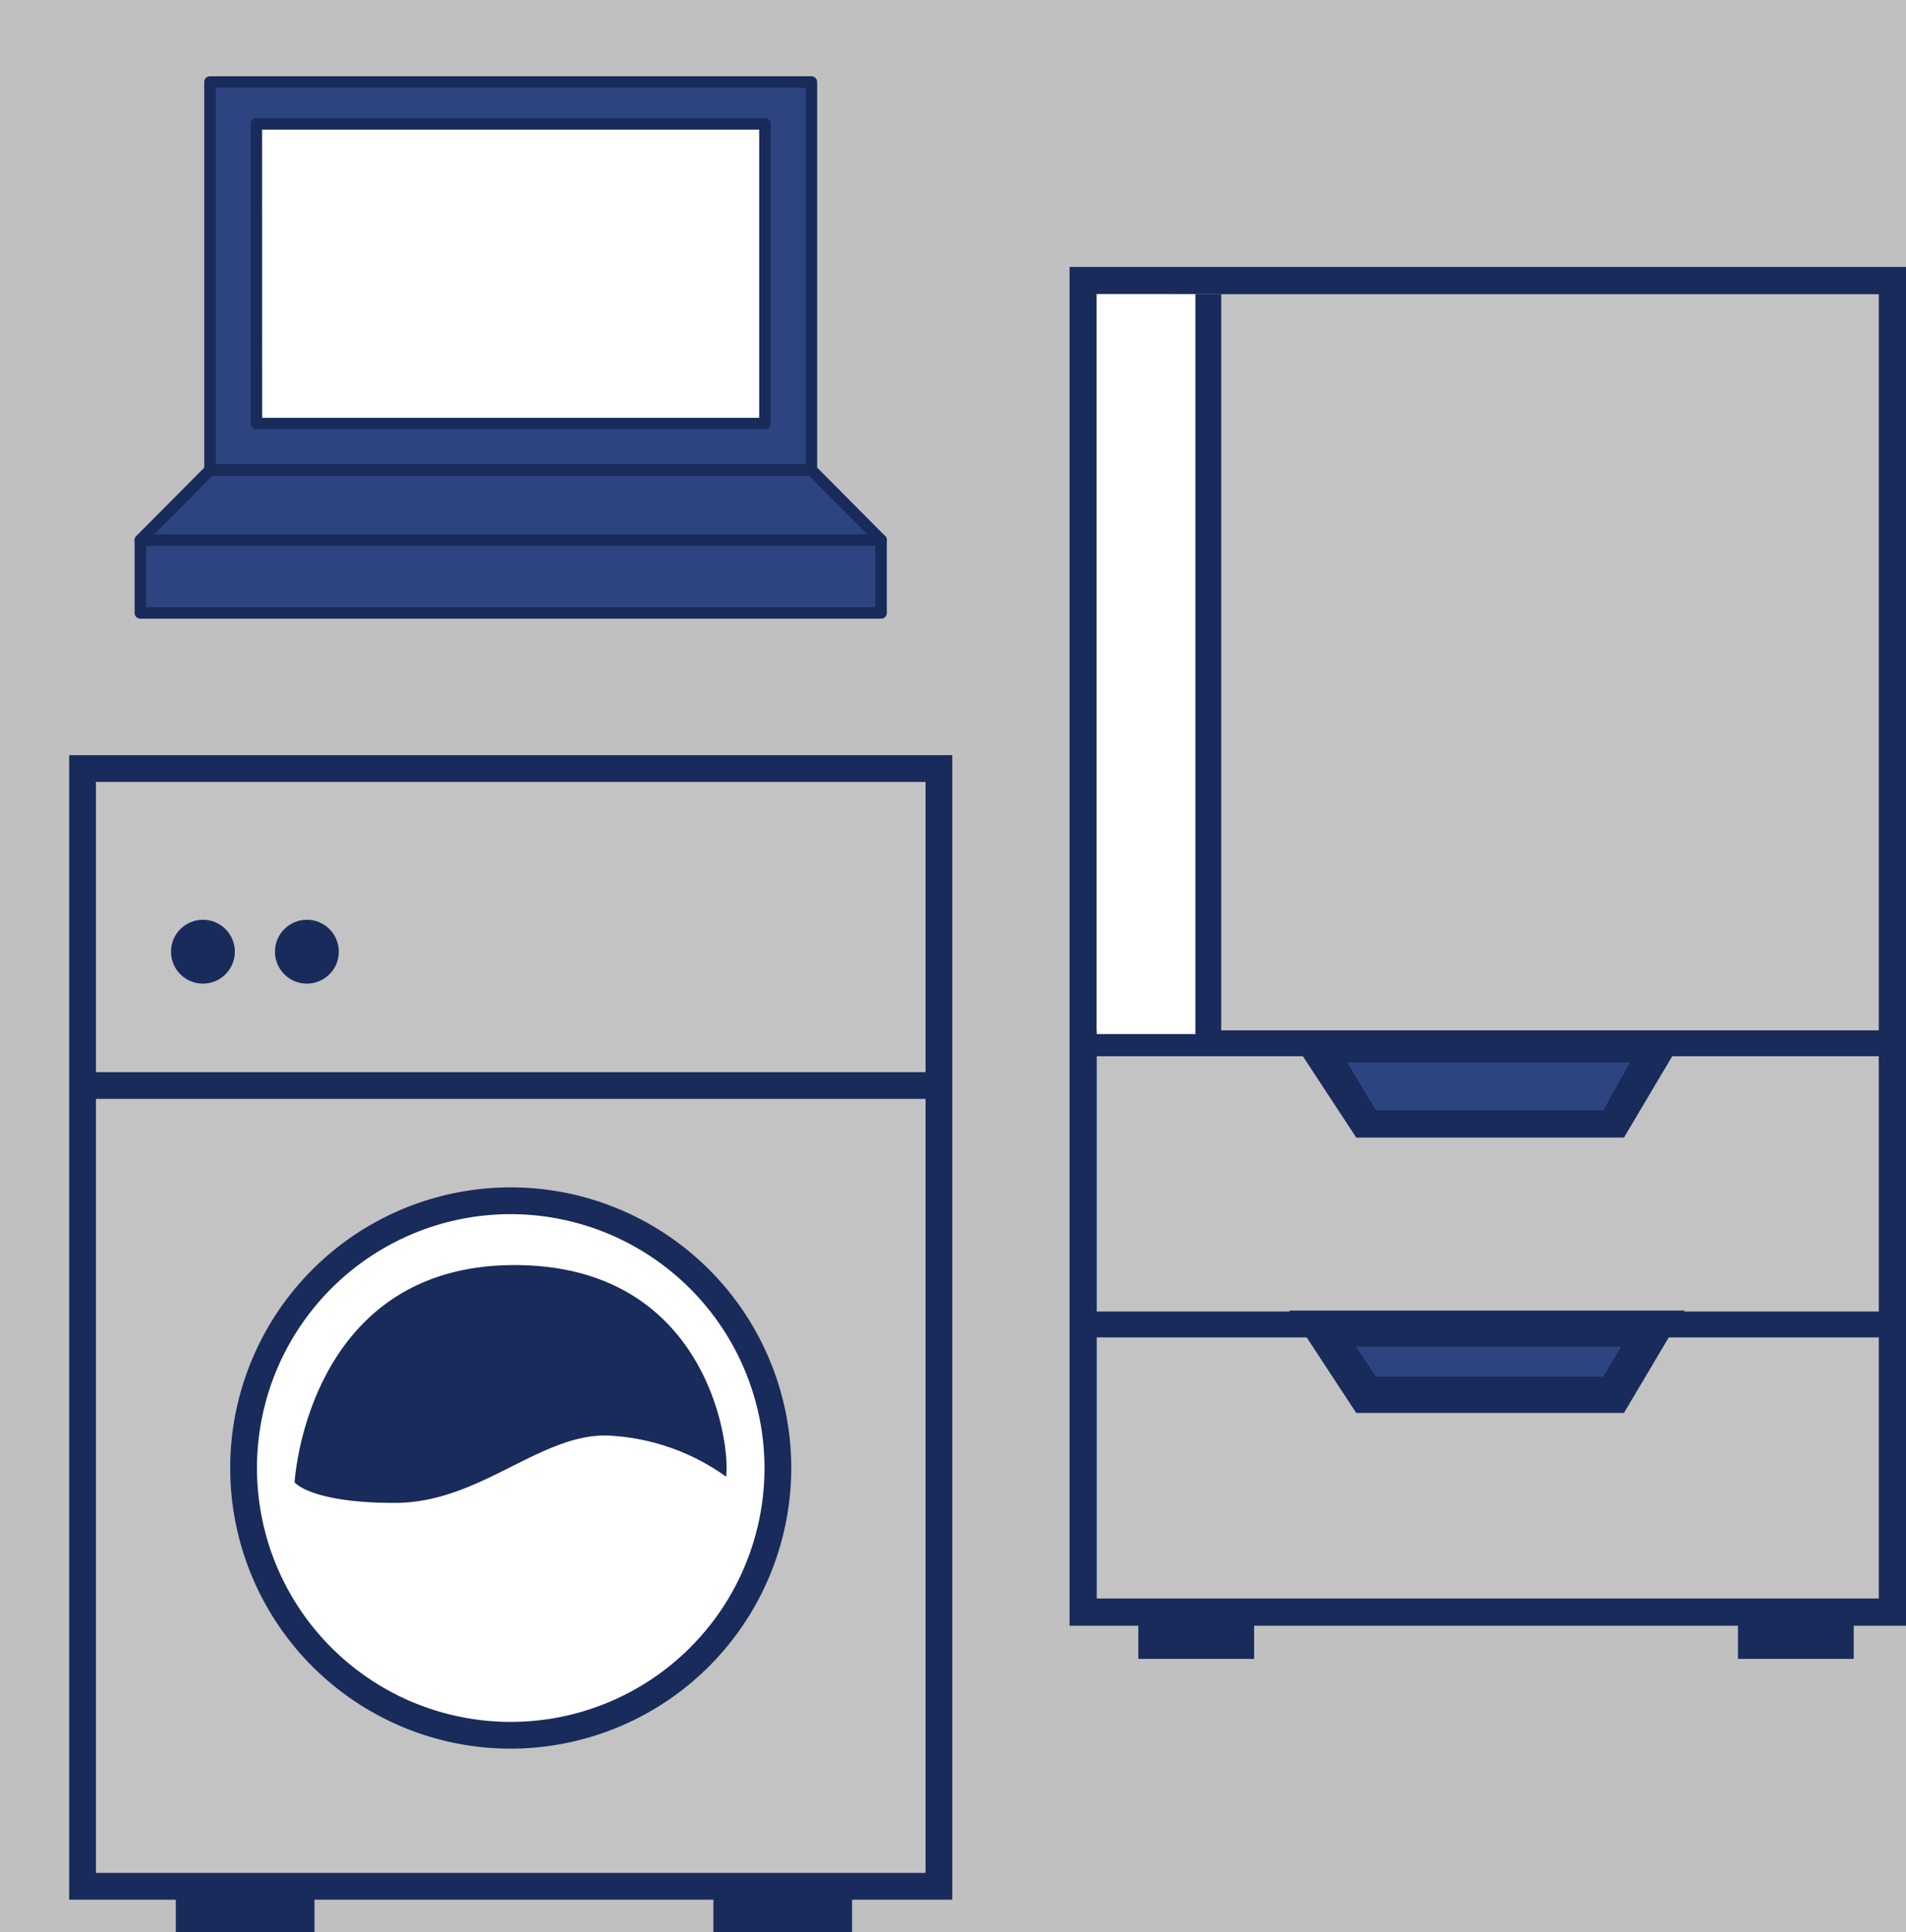 <svg xmlns="http://www.w3.org/2000/svg" xmlns:xlink="http://www.w3.org/1999/xlink" width="150" height="152" viewBox="0 0 150 152">
  <rect x="0" y="0" width="150" height="152" fill="#808080" stroke="none"/>
  <defs>
    <clipPath id="clip-path">
      <rect id="長方形_24809" data-name="長方形 24809" width="65.828" height="110" fill="none"/>
    </clipPath>
  </defs>
  <g id="item04" transform="translate(-10)">
    <rect id="長方形_24757" data-name="長方形 24757" width="150" height="152" transform="translate(10)" fill="#fff" opacity="0.5"/>
    <g id="グループ_26889" data-name="グループ 26889" transform="translate(15.444 59.406)">
      <g id="グループ_26887" data-name="グループ 26887">
        <rect id="長方形_24758" data-name="長方形 24758" width="67.395" height="87.928" transform="translate(1.053 1.053)" fill="#c3c3c3"/>
        <path id="パス_9704" data-name="パス 9704" d="M114.815,49.455v85.822H49.525V49.455h65.29m2.105-2.105H47.42v90.033h69.5V47.35Z" transform="translate(-47.42 -47.35)" fill="#192b5b"/>
      </g>
      <rect id="長方形_24759" data-name="長方形 24759" width="10.912" height="2.8" transform="translate(8.393 89.794)" fill="#192b5b"/>
      <rect id="長方形_24760" data-name="長方形 24760" width="10.912" height="2.8" transform="translate(50.7 89.794)" fill="#192b5b"/>
      <rect id="長方形_24761" data-name="長方形 24761" width="67.332" height="2.105" transform="translate(1.081 24.933)" fill="#192b5b"/>
      <circle id="楕円形_250" data-name="楕円形 250" cx="2.512" cy="2.512" r="2.512" transform="translate(8.014 12.947)" fill="#192b5b"/>
      <circle id="楕円形_251" data-name="楕円形 251" cx="2.512" cy="2.512" r="2.512" transform="translate(16.196 12.947)" fill="#192b5b"/>
      <g id="グループ_26888" data-name="グループ 26888" transform="translate(12.673 33.999)">
        <circle id="楕円形_252" data-name="楕円形 252" cx="21.024" cy="21.024" r="21.024" transform="translate(1.053 1.053)" fill="#fff"/>
        <path id="パス_9705" data-name="パス 9705" d="M87.557,132.253a22.077,22.077,0,1,1,22.077-22.077,22.1,22.1,0,0,1-22.077,22.077Zm0-42.048a19.971,19.971,0,1,0,19.971,19.971A20,20,0,0,0,87.557,90.205Z" transform="translate(-65.48 -88.1)" fill="#192b5b"/>
      </g>
      <path id="パス_9706" data-name="パス 9706" d="M72.7,113.9S73.654,96.81,90.012,96.81c15.1,0,17.017,14,16.645,16.645a17.276,17.276,0,0,0-9.5-3.242c-5.305,0-9.944,5.305-16.575,5.305S72.7,113.9,72.7,113.9Z" transform="translate(-54.96 -56.699)" fill="#192b5b"/>
    </g>
    <g id="グループ_26899" data-name="グループ 26899" transform="translate(20.593 6)">
      <g id="グループ_26895" data-name="グループ 26895" transform="translate(0 36.032)">
        <rect id="長方形_24768" data-name="長方形 24768" width="58.295" height="5.73" transform="translate(0.452 0.452)" fill="#2e4480"/>
        <path id="パス_9713" data-name="パス 9713" d="M179.813,172.015H121.522a.453.453,0,0,1-.452-.452v-5.73a.453.453,0,0,1,.452-.452h58.295a.453.453,0,0,1,.452.452v5.73a.453.453,0,0,1-.452.452Zm-57.839-.9h57.39v-4.825h-57.39Z" transform="translate(-121.07 -165.38)" fill="#192b5b"/>
      </g>
      <g id="グループ_26896" data-name="グループ 26896" transform="translate(5.48)">
        <rect id="長方形_24769" data-name="長方形 24769" width="47.331" height="30.517" transform="translate(0.452 0.452)" fill="#2e4480"/>
        <path id="パス_9714" data-name="パス 9714" d="M183.993,97.262H136.662a.453.453,0,0,1-.452-.452V66.292a.453.453,0,0,1,.452-.452h47.331a.453.453,0,0,1,.452.452V96.81A.453.453,0,0,1,183.993,97.262Zm-46.878-.9h46.426V66.745H137.115Z" transform="translate(-136.21 -65.84)" fill="#192b5b"/>
      </g>
      <g id="グループ_26897" data-name="グループ 26897" transform="translate(0.002 30.519)">
        <path id="パス_9715" data-name="パス 9715" d="M180.611,156.913H122.32l5.48-5.513h47.331Z" transform="translate(-121.87 -150.948)" fill="#2e4480"/>
        <path id="パス_9716" data-name="パス 9716" d="M179.817,156.568H121.526a.452.452,0,0,1-.319-.771l5.48-5.513a.443.443,0,0,1,.322-.134H174.34a.455.455,0,0,1,.322.134l5.48,5.513a.452.452,0,0,1-.319.771Zm-57.205-.9h56.119l-4.582-4.608H127.194Z" transform="translate(-121.076 -150.15)" fill="#192b5b"/>
      </g>
      <g id="グループ_26898" data-name="グループ 26898" transform="translate(9.132 3.29)">
        <rect id="長方形_24770" data-name="長方形 24770" width="40.023" height="23.575" transform="translate(0.452 0.452)" fill="#fff"/>
        <path id="パス_9717" data-name="パス 9717" d="M186.775,99.41H146.752a.453.453,0,0,1-.452-.452V75.382a.453.453,0,0,1,.452-.452h40.023a.453.453,0,0,1,.452.452V98.957A.453.453,0,0,1,186.775,99.41Zm-39.57-.9h39.118V75.835H147.2Z" transform="translate(-146.3 -74.93)" fill="#192b5b"/>
      </g>
    </g>
    <g id="グループ_26921" data-name="グループ 26921" transform="translate(94.172 21)">
      <rect id="長方形_24804" data-name="長方形 24804" width="63.687" height="104.747" transform="translate(1.07 1.07)" fill="#c3c3c3"/>
      <path id="パス_9752" data-name="パス 9752" d="M2.14,2.141H63.687V104.747H2.14ZM0,0V106.887H65.828V0Z" fill="#192b5b"/>
      <path id="パス_9753" data-name="パス 9753" d="M53.906,86.706,50.82,91.9H31.333l-3.41-5.2Z" transform="translate(-8.001 -24.844)" fill="#2e4480"/>
      <path id="パス_9754" data-name="パス 9754" d="M50.571,92.757H29.5l-5.283-8.05H55.351Zm-19.529-2.14h17.9l2.1-3.769H28.791Z" transform="translate(-6.939 -24.271)" fill="#192b5b"/>
      <rect id="長方形_24805" data-name="長方形 24805" width="63.82" height="2.036" transform="translate(1.004 60.051)" fill="#192b5b"/>
      <rect id="長方形_24806" data-name="長方形 24806" width="9.107" height="2.957" transform="translate(52.606 106.539)" fill="#192b5b"/>
      <rect id="長方形_24807" data-name="長方形 24807" width="9.107" height="2.957" transform="translate(5.415 106.539)" fill="#192b5b"/>
      <rect id="長方形_24808" data-name="長方形 24808" width="63.82" height="2.036" transform="translate(1.004 82.17)" fill="#192b5b"/>
      <g id="グループ_26920" data-name="グループ 26920">
        <g id="グループ_26919" data-name="グループ 26919" clip-path="url(#clip-path)">
          <line id="線_470" data-name="線 470" y2="58.624" transform="translate(9.935 2.14)" fill="none" stroke="#192b5b" stroke-width="4"/>
        </g>
      </g>
      <rect id="長方形_24810" data-name="長方形 24810" width="7.77" height="58.204" transform="translate(2.14 2.14)" fill="#fff"/>
      <path id="パス_9755" data-name="パス 9755" d="M53.906,117.065l-3.086,5.2H31.333l-3.41-5.2Z" transform="translate(-8.001 -33.543)" fill="#2e4480"/>
      <path id="パス_9756" data-name="パス 9756" d="M50.571,123.116H29.5l-5.283-8.051H55.35Zm-19.529-2.854h17.9l1.391-2.343H29.5Z" transform="translate(-6.939 -32.97)" fill="#192b5b"/>
    </g>
  </g>
</svg>
